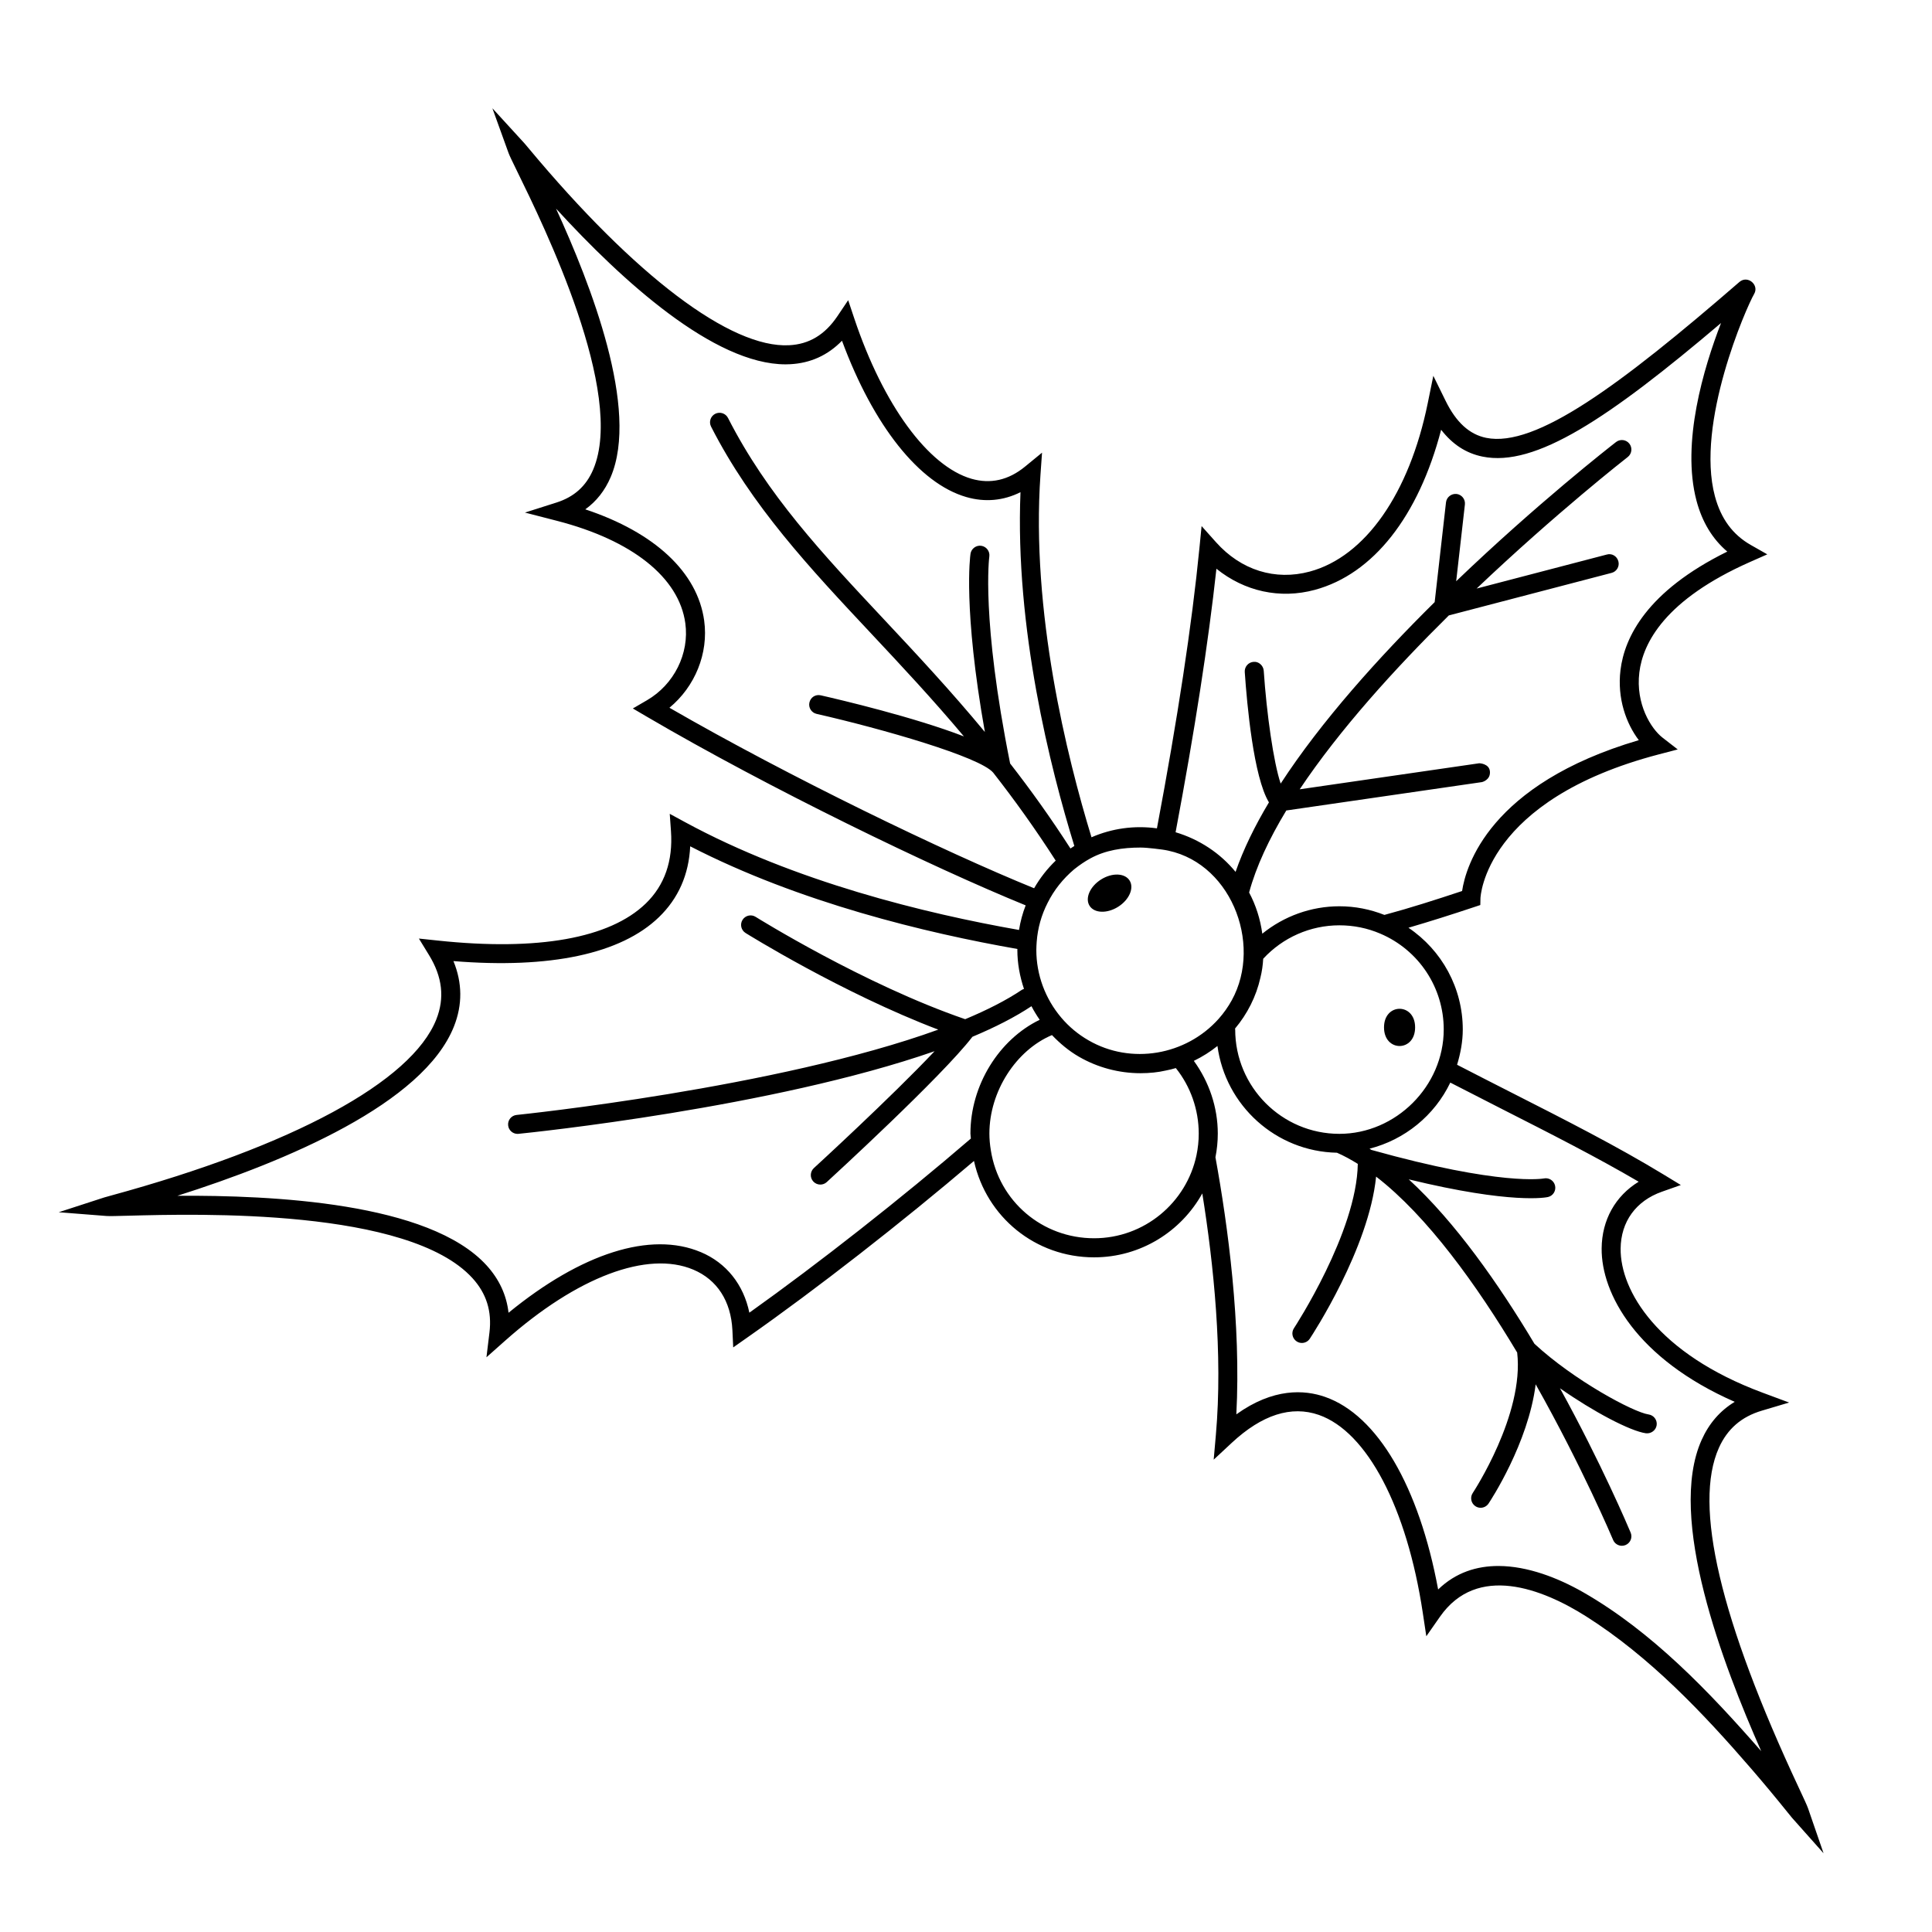 <?xml version="1.0" encoding="UTF-8"?>
<!-- Uploaded to: SVG Repo, www.svgrepo.com, Generator: SVG Repo Mixer Tools -->
<svg fill="#000000" width="800px" height="800px" version="1.1" viewBox="144 144 512 512" xmlns="http://www.w3.org/2000/svg">
 <g>
  <path d="m623.15 623.22c-0.246-0.715-1.102-2.57-2.387-5.309-20.918-44.656-28.062-75.023-21.234-90.23 2.254-5.012 5.977-8.238 11.375-9.84l7.227-2.152-7.059-2.625c-27.895-10.383-37.684-27.039-37.59-38.145 0.066-7.168 4.055-12.676 10.949-15.105l5.008-1.77-4.535-2.762c-12.34-7.508-26.047-14.473-40.562-21.844-4.715-2.402-9.473-4.82-14.199-7.266 0.918-3.047 1.508-6.16 1.508-9.344 0-10.984-5.523-20.98-14.395-26.969 5.777-1.688 11.527-3.512 17.355-5.457l1.688-0.562 0.035-1.777c0.004-0.262 1.039-26.059 47.344-38.168l4.938-1.289-4.035-3.133c-3.027-2.352-7.16-8.898-6.137-17.277 0.957-7.848 6.828-19.297 29.336-29.27l4.57-2.019-4.344-2.469c-4.812-2.731-7.926-6.957-9.531-12.914-5.203-19.367 8.363-50.145 10.395-53.629 1.387-2.379-1.688-5.031-3.879-3.195-31.738 27.492-54.047 43.988-67.129 41.332-4.445-0.902-7.965-4.109-10.762-9.812l-3.254-6.625-1.477 7.238c-4.887 23.98-16.57 40.664-31.246 44.629-9.176 2.484-18.238-0.352-24.863-7.769l-3.824-4.281-0.562 5.715c-2 20.383-5.809 45.418-11.273 74.391-6.012-0.828-11.957 0.023-17.34 2.367-6.519-21.305-16.07-59.797-13.523-96.086l0.414-5.84-4.516 3.703c-4.375 3.582-9.141 4.66-14.168 3.219-11.504-3.32-23.406-19.598-31.07-42.48l-1.621-4.848-2.856 4.242c-3.301 4.906-7.477 7.426-12.777 7.691-15.457 0.832-40.777-18.254-69.109-52.266-0.539-0.648-0.891-1.066-1.023-1.215l-8.523-9.32 4.293 11.883c0.23 0.641 1.039 2.312 2.246 4.781 7.129 14.551 28.828 58.816 20.168 79.098-1.875 4.394-5.059 7.246-9.73 8.73l-8.348 2.656 8.484 2.188c19.949 5.144 32.352 15.027 34.016 27.141 1.109 8.035-2.984 16.242-10.172 20.414l-3.734 2.172 3.723 2.188c32.336 18.949 75.758 39.969 100.38 49.992-0.82 2.098-1.402 4.277-1.762 6.519-24.848-4.375-59.453-12.793-88.523-28.582l-4.039-2.195 0.324 4.586c0.559 7.898-1.691 14.363-6.699 19.199-9.551 9.219-28.57 12.609-55.012 9.809l-5.09-0.539 2.672 4.363c3.559 5.793 4.191 11.383 1.941 17.062-6.539 16.5-37.992 33.523-86.297 46.707-0.926 0.25-1.516 0.414-1.727 0.484l-12.043 3.91 12.621 0.992c0.746 0.059 2.82 0.016 5.856-0.07 18.348-0.492 74.258-2.023 91.18 16.551 3.699 4.07 5.168 8.762 4.5 14.359l-0.801 6.606 4.973-4.414c19.043-16.906 37.711-23.93 49.848-18.809 6.312 2.656 9.984 8.348 10.359 16.035l0.215 4.57 3.742-2.625c18.32-12.844 40.984-30.52 60.062-46.785 3.305 14.895 16.312 25.543 31.824 25.543 12.332 0 23.086-6.852 28.684-16.938 2.992 18.668 5.492 42.547 3.594 64.016l-0.574 6.535 4.801-4.469c8.004-7.445 15.766-9.926 23.062-7.387 12.785 4.469 23.34 24.555 27.543 52.418l0.941 6.242s3.606-5.164 3.617-5.176c9.859-14.113 27.074-7.477 38.77-0.066 16.785 10.641 30.93 25.539 43.836 40.48 3.234 3.75 6.398 7.551 9.5 11.41 0.625 0.781 1.027 1.281 1.18 1.449l8.367 9.406zm-96.547-206.4c0 15.02-12.68 27.66-27.66 27.66-15.219 0-27.605-12.41-27.605-27.66 0-0.082-0.039-0.152-0.047-0.227 3.269-3.883 5.613-8.52 6.723-13.469 0.418-1.672 0.66-3.367 0.746-5.043 5.188-5.629 12.488-8.863 20.188-8.863 3.785 0 7.438 0.742 10.855 2.211 10.203 4.344 16.801 14.309 16.801 25.391zm-60.238-122.1c7.418 5.996 16.832 8.098 26.078 5.598 15.48-4.18 27.488-19.496 33.473-42.43 3.004 3.879 6.613 6.231 10.953 7.113 13.996 2.875 33.402-10.098 63.223-35.398-4.602 11.887-10.566 31.75-6.504 47.086 1.492 5.633 4.227 10.156 8.16 13.488-21.391 10.539-27.246 22.773-28.301 31.398-0.922 7.512 1.531 14.207 4.852 18.574-39.66 11.672-45.863 33.488-46.828 39.98-6.918 2.297-13.723 4.484-20.59 6.332-3.789-1.496-7.789-2.289-11.93-2.289-7.508 0-14.688 2.621-20.43 7.266-0.523-3.871-1.703-7.559-3.492-10.918 1.863-6.891 5.309-14.227 9.855-21.734 13.523-1.98 51.855-7.523 51.855-7.523s2.316-0.527 2.102-2.84c-0.195-2.098-2.82-2.152-2.82-2.152s-31.633 4.574-47.586 6.902c10.52-15.758 25.207-31.945 39.52-46.082l43.133-11.27c1.352-0.348 2.156-1.727 1.797-3.066-0.348-1.344-1.707-2.191-3.066-1.797l-34.5 9.012c21.125-20.078 39.633-34.535 40.039-34.848 1.098-0.855 1.301-2.434 0.449-3.535-0.855-1.109-2.438-1.293-3.535-0.449-1.688 1.309-20.918 16.328-42.371 36.895l2.312-20.34c0.156-1.379-0.836-2.629-2.215-2.793-1.371-0.125-2.629 0.836-2.793 2.215l-3.004 26.449c-14.812 14.641-30.027 31.527-40.812 48.094-1.891-5.629-3.715-18.496-4.488-29.918-0.102-1.387-1.379-2.492-2.684-2.344-1.387 0.098-2.434 1.301-2.344 2.684 0.594 8.688 2.336 27.859 6.41 34.551-3.754 6.273-6.785 12.465-8.844 18.426-4.051-4.941-9.562-8.613-15.895-10.504 5.043-26.785 8.691-50.254 10.82-69.832zm-14.41 74.418c17.945 2.508 26.824 24.781 18.48 39.938-0.973 1.762-2.141 3.414-3.477 4.918-8.645 9.691-23.215 12.242-34.516 5.688-2.742-1.578-5.16-3.594-7.195-5.996-4.262-5.027-6.609-11.391-6.609-17.922 0-0.75 0.051-1.5 0.098-2.18 0.273-3.633 1.246-7.106 2.91-10.348 1.684-3.367 4.027-6.316 6.996-8.844 1.512-1.199 2.863-2.109 4.262-2.875 4.039-2.231 8.656-2.906 13.336-2.906 1.965 0.004 5.711 0.527 5.715 0.527zm-121.34-60.664c-1.77-12.836-13.129-23.387-31.508-29.492 2.949-2.117 5.199-4.973 6.731-8.551 7.668-17.965-5.262-51-14.484-71.148 17.574 19.211 41.887 41.273 60.84 41.273 0.402 0 0.805-0.012 1.203-0.035 5.375-0.273 9.98-2.363 13.738-6.223 8.305 22.469 20.453 37.824 32.938 41.422 4.957 1.438 9.848 0.977 14.367-1.285-1.484 36.059 7.926 73.23 14.27 93.754-0.336 0.215-0.684 0.434-1.027 0.672-5.254-8.16-10.617-15.629-15.992-22.531-7.707-38.445-5.535-54.672-5.512-54.836 0.195-1.371-0.754-2.648-2.133-2.852-1.32-0.203-2.656 0.746-2.852 2.121-0.098 0.621-1.988 14.484 3.805 47.219-9.062-10.941-18.027-20.539-26.398-29.473-16.777-17.895-31.266-33.348-41.672-53.746-0.629-1.238-2.152-1.723-3.391-1.098-1.238 0.629-1.734 2.152-1.098 3.391 10.73 21.035 26.152 37.477 42.484 54.895 7.793 8.316 16.113 17.191 24.527 27.207-13.211-5.109-32.789-9.719-37.926-10.887-1.422-0.328-2.711 0.539-3.019 1.895-0.312 1.359 0.539 2.707 1.895 3.019 17.41 3.965 43.238 11.375 46.801 15.566 5.578 7.129 11.133 14.848 16.57 23.32-2.266 2.18-4.18 4.641-5.719 7.324-23.531-9.559-64.773-29.441-96.645-47.836 6.769-5.582 10.402-14.406 9.207-23.086zm-0.926 167.34c-13.266-5.578-31.613 0.281-50.922 16.082-0.523-4.68-2.473-8.887-5.824-12.566-15.234-16.715-56.836-18.586-81.926-18.438 28.859-9.16 65.184-24.418 73.293-44.891 2.277-5.742 2.223-11.543-0.145-17.301 25.598 2.082 44.387-1.906 54.453-11.633 5.152-4.977 7.934-11.281 8.293-18.785 29.004 14.922 62.523 22.969 86.711 27.207 0 0.098-0.012 0.188-0.012 0.277 0 3.531 0.645 6.996 1.758 10.312-0.18 0.07-0.371 0.109-0.539 0.227-4.144 2.785-9.266 5.379-15.043 7.793-26.801-9.199-55.246-26.938-55.535-27.121-1.18-0.746-2.731-0.379-3.473 0.797-0.734 1.176-0.383 2.731 0.797 3.473 0.273 0.172 25.469 15.879 51.07 25.617-42.656 15.48-110.91 22.523-111.73 22.609-1.387 0.137-2.398 1.371-2.254 2.754 0.125 1.301 1.223 2.266 2.5 2.266 0.09 0 0.172-0.004 0.258-0.016 3.324-0.332 67.293-6.934 110.26-21.895-11.547 12.238-31.734 30.742-31.988 30.969-1.023 0.941-1.098 2.535-0.156 3.562 0.5 0.539 1.176 0.816 1.859 0.816 0.609 0 1.215-0.215 1.703-0.66 1.258-1.16 30.551-28 38.605-38.508 5.965-2.5 11.27-5.199 15.648-8.105 0.645 1.25 1.379 2.438 2.18 3.602-10.777 5.215-18.355 17.316-18.355 30.145 0 0.422 0.098 0.887 0.117 1.324-18.277 15.734-40.352 33.082-58.703 46.152-1.543-7.461-6.09-13.203-12.895-16.066zm104.25-3.664c-13.719 0-25.215-9.785-27.352-23.285-0.258-1.547-0.387-3.043-0.387-4.453 0-11.184 7.055-22.078 16.582-26.105 2.121 2.215 4.465 4.191 7.144 5.734 4.934 2.856 10.586 4.367 16.324 4.367 2.414 0 4.691-0.242 6.66-0.699 0.902-0.168 1.797-0.398 2.695-0.66 3.914 4.883 6.074 11.043 6.074 17.367 0 1.953-0.211 3.859-0.594 5.703 0 0.012-0.004 0.016-0.004 0.023-2.648 12.555-13.809 22.008-27.145 22.008zm107.25 86.852c-5.801-0.023-11.402 1.707-16.066 6.227-5.059-27.281-16.078-46.188-29.961-51.035-5.465-1.914-13.723-2.414-23.52 4.625 1.266-23.949-2.211-49.863-5.535-68.129 0.398-2.035 0.621-4.125 0.621-6.273 0-6.953-2.297-13.707-6.348-19.277 2.258-1.094 4.352-2.418 6.258-3.945 2.117 15.754 15.453 27.973 31.676 28.289 1.844 0.805 3.684 1.812 5.516 2.957-0.258 18.078-16.746 43.293-16.918 43.551-0.766 1.16-0.449 2.719 0.715 3.488 0.43 0.289 0.91 0.418 1.387 0.418 0.816 0 1.617-0.398 2.102-1.133 0.691-1.043 15.664-23.926 17.566-42.953 13.602 10.496 26.703 28.773 37.383 46.621 1.93 16.414-11.633 37.016-11.773 37.227-0.77 1.152-0.457 2.719 0.699 3.492 0.43 0.289 0.918 0.422 1.395 0.422 0.812 0 1.605-0.395 2.098-1.125 0.508-0.766 10.516-15.941 12.484-31.59 12.281 21.781 20.359 40.832 20.523 41.242 0.402 0.961 1.34 1.547 2.324 1.547 0.324 0 0.656-0.066 0.973-0.195 1.285-0.535 1.891-2.012 1.352-3.293-0.656-1.566-7.773-18.359-18.73-38.258 8.902 6.238 18.57 11.332 22.773 11.93 1.34 0.16 2.644-0.762 2.848-2.141 0.195-1.375-0.762-2.648-2.141-2.848-4.019-0.574-19.77-9.035-30.242-18.723-9.516-15.914-21.008-32.277-33.312-43.578 27.367 6.664 36.48 4.777 36.895 4.68 1.344-0.312 2.176-1.641 1.879-2.992-0.293-1.352-1.617-2.207-2.984-1.926-0.117 0.016-11.18 2.098-45.699-7.566-0.16-0.105-0.328-0.215-0.488-0.324 9.297-2.371 17.199-8.75 21.406-17.516 4.57 2.359 9.16 4.699 13.719 7.019 12.852 6.531 25.074 12.734 36.199 19.25-6.16 3.769-9.754 10.105-9.812 17.688-0.105 11.922 9.203 29.223 35.266 40.648-3.871 2.336-6.805 5.715-8.77 10.098-9.266 20.641 5.738 59.758 15.793 82.48-13.742-15.73-28.953-31.691-47.238-42.152-6.633-3.781-14.641-6.887-22.309-6.926z"/>
  <path d="m432.75 384.05c-1.262-1.992 0.09-5.109 3.016-6.961 2.926-1.855 6.32-1.742 7.582 0.25 1.262 1.988-0.09 5.106-3.016 6.961-2.926 1.852-6.32 1.742-7.582-0.25"/>
  <path d="m519.02 416.27c0 6.578-8.242 6.578-8.242 0 0-6.574 8.242-6.574 8.242 0"/>
 </g>
</svg>